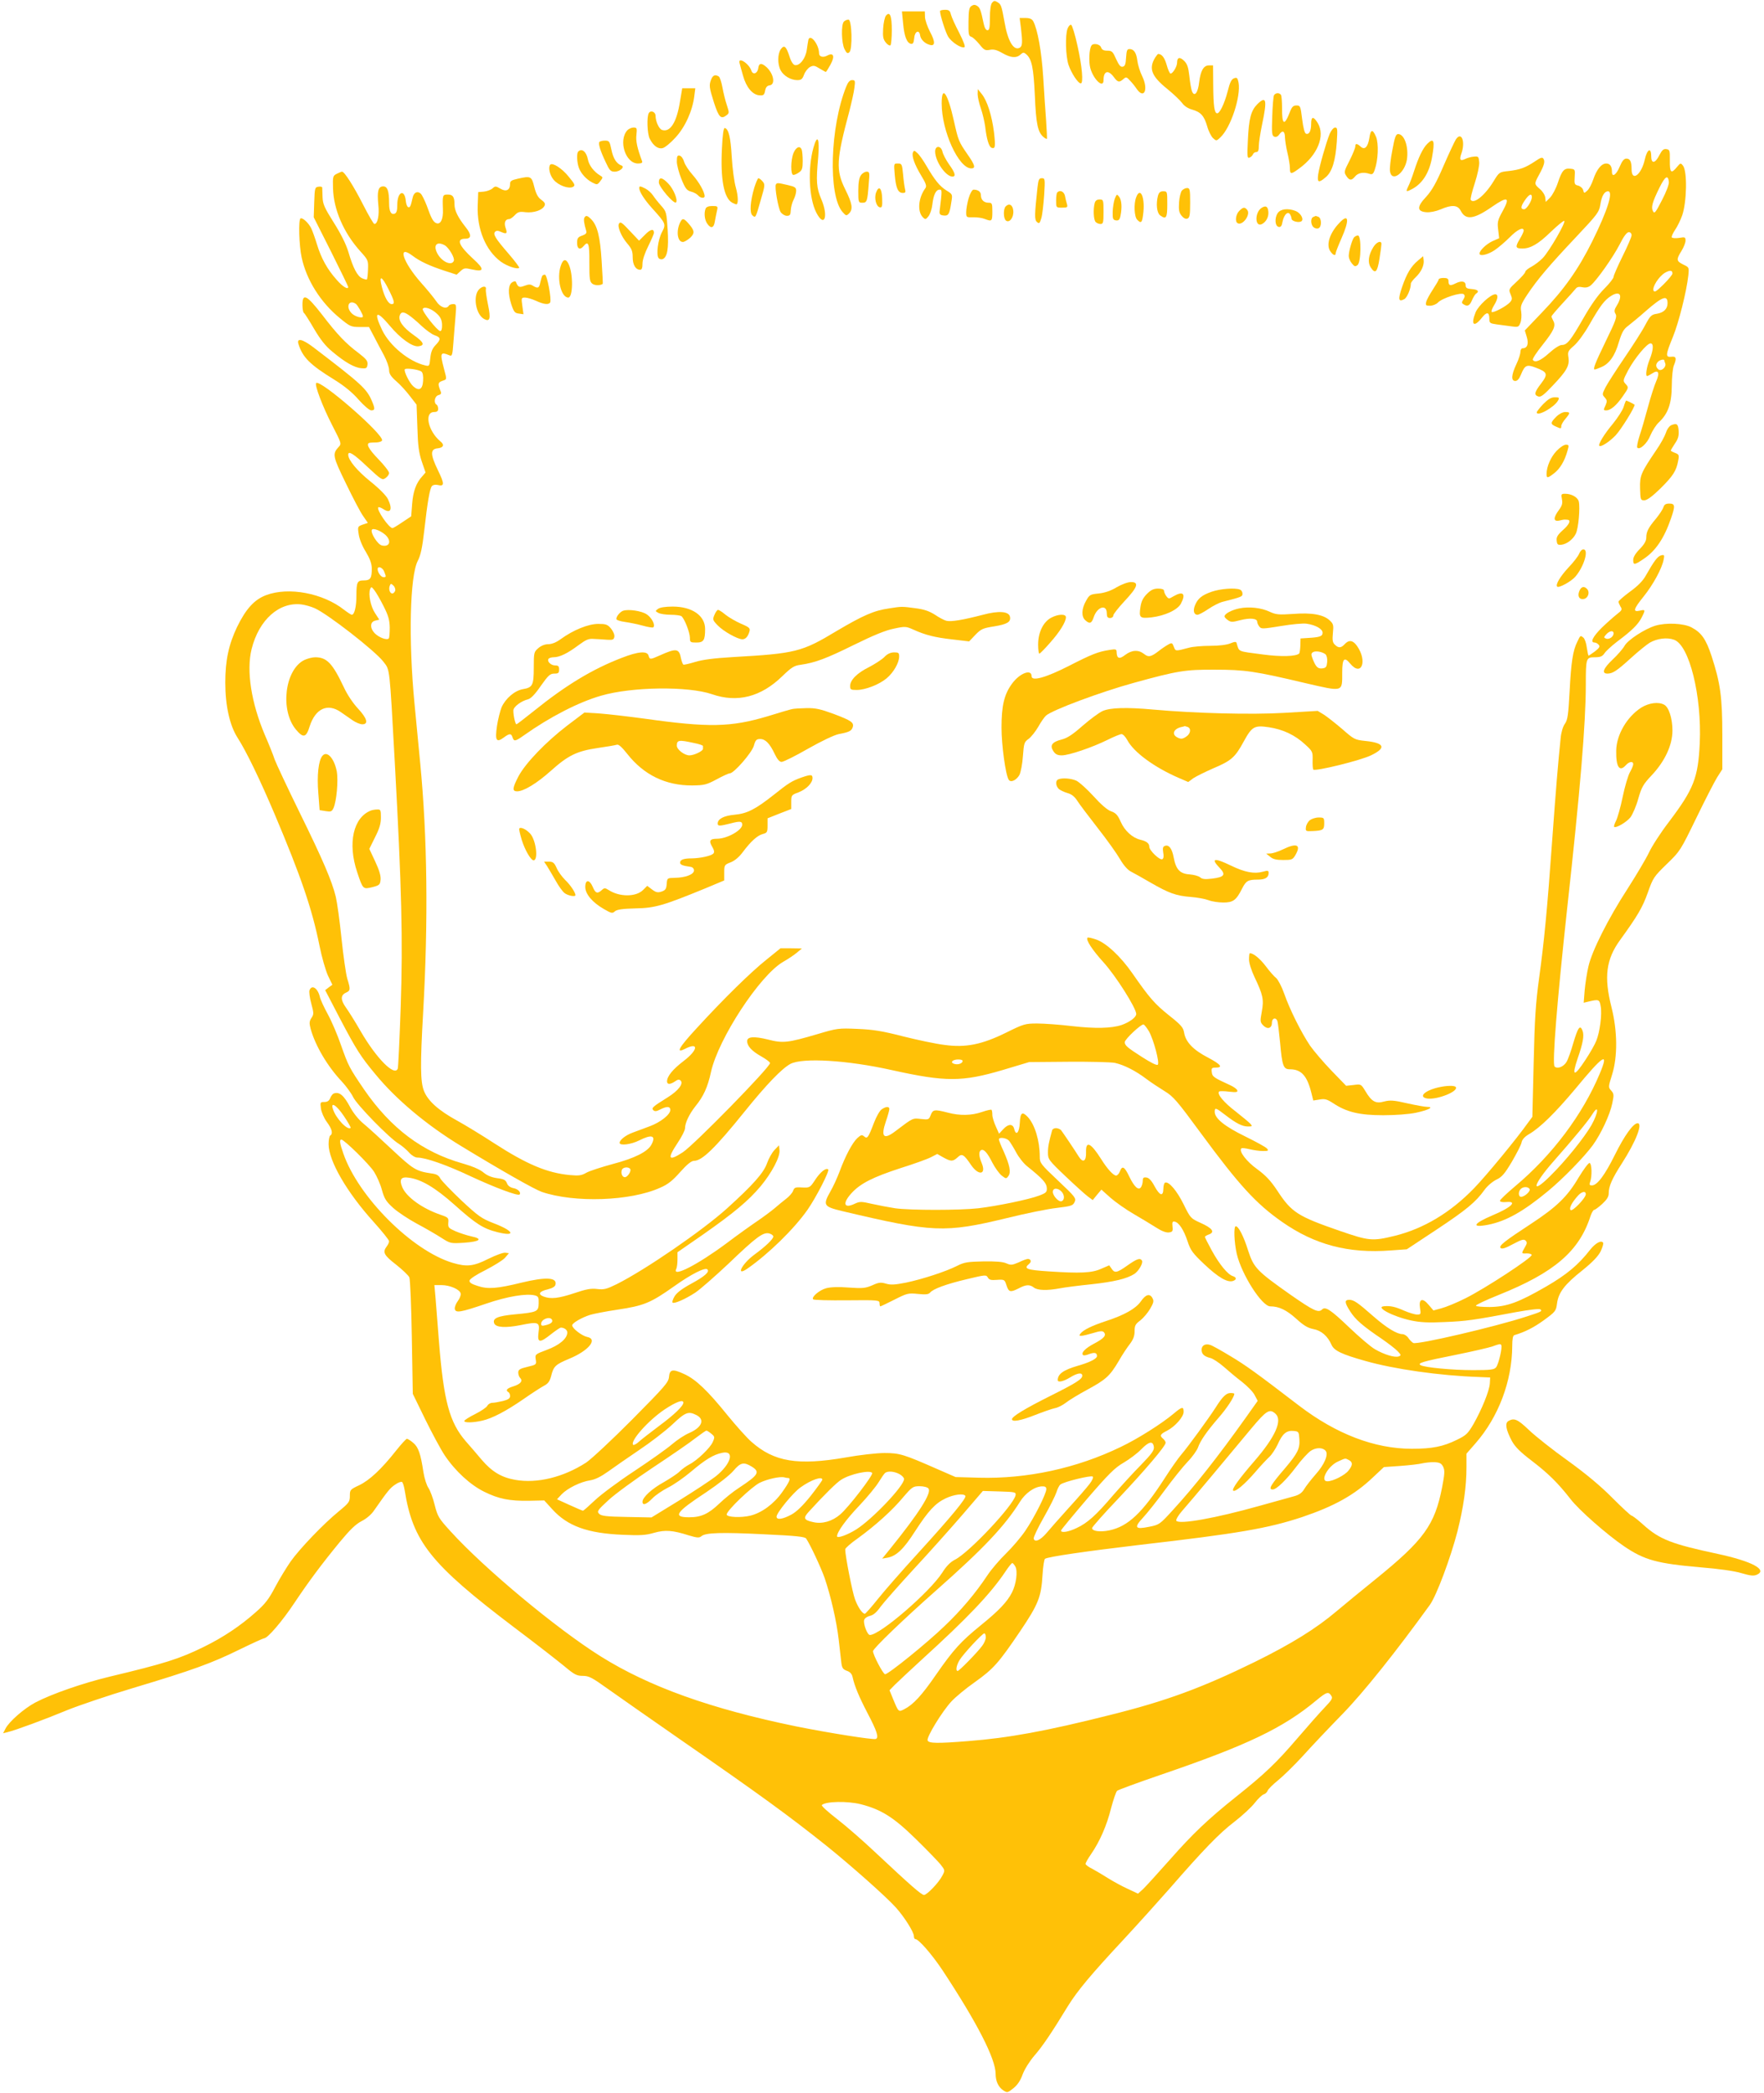 <?xml version="1.0" standalone="no"?>
<!DOCTYPE svg PUBLIC "-//W3C//DTD SVG 20010904//EN"
 "http://www.w3.org/TR/2001/REC-SVG-20010904/DTD/svg10.dtd">
<svg version="1.0" xmlns="http://www.w3.org/2000/svg"
 width="1079pt" height="1280pt" viewBox="0 0 1079 1280"
 preserveAspectRatio="xMidYMid meet">
<g transform="translate(0,1280) scale(0.1,-0.1)"
fill="#ffc107" stroke="none">
<path d="M6068 12783 c-8 -10 -13 -44 -13 -92 0 -61 -3 -76 -15 -76 -9 0 -18
15 -23 40 -18 86 -23 98 -40 109 -12 8 -22 8 -34 0 -15 -9 -18 -27 -19 -97 -1
-76 1 -87 17 -92 10 -3 32 -24 50 -46 28 -35 35 -39 63 -34 23 5 43 0 76 -19
52 -30 86 -33 112 -10 15 14 20 15 34 3 35 -29 46 -81 54 -254 7 -173 18 -225
54 -254 9 -8 18 -12 20 -10 1 2 -1 51 -5 109 -4 58 -13 179 -18 270 -10 155
-34 290 -61 340 -8 14 -21 20 -47 20 l-36 0 8 -62 c10 -86 9 -109 -6 -119 -37
-23 -74 37 -94 153 -19 104 -21 111 -44 125 -16 10 -22 9 -33 -4z"/>
<path d="M5750 12732 c0 -25 34 -131 50 -157 21 -33 78 -71 99 -64 7 3 -4 33
-32 89 -25 47 -47 97 -51 113 -5 22 -12 27 -36 27 -17 0 -30 -4 -30 -8z"/>
<path d="M5524 12658 c7 -80 23 -121 48 -126 13 -2 17 6 20 35 3 42 31 54 36
17 4 -25 27 -49 58 -58 35 -11 36 18 3 79 -16 31 -30 71 -31 90 l-1 35 -70 0
-70 0 7 -72z"/>
<path d="M5419 12704 c-7 -9 -15 -44 -17 -78 -3 -50 0 -66 16 -86 11 -14 24
-21 29 -17 4 5 8 46 8 92 0 89 -12 118 -36 89z"/>
<path d="M5162 12668 c-18 -18 -15 -133 4 -169 12 -24 18 -28 29 -19 21 17 16
200 -5 200 -9 0 -21 -5 -28 -12z"/>
<path d="M6530 12625 c-15 -40 -12 -168 6 -222 17 -50 58 -113 75 -113 17 0 8
104 -20 229 -15 69 -33 127 -39 129 -7 2 -16 -8 -22 -23z"/>
<path d="M4945 12558 c-2 -7 -6 -35 -10 -62 -7 -53 -43 -100 -73 -94 -10 2
-23 21 -32 50 -21 65 -33 76 -54 47 -20 -29 -21 -91 -1 -129 18 -34 62 -60
102 -60 24 0 31 6 41 33 7 19 23 39 36 47 21 11 29 10 59 -9 19 -11 36 -21 38
-21 3 0 15 20 29 45 28 51 19 76 -20 55 -26 -14 -50 -7 -50 14 0 53 -53 121
-65 84z"/>
<path d="M6676 12521 c-14 -21 -17 -99 -7 -137 19 -70 81 -128 81 -75 0 57 28
66 62 21 25 -34 34 -36 59 -14 17 15 20 14 41 -9 13 -13 31 -36 41 -51 45 -65
73 -4 34 77 -14 28 -27 71 -30 95 -6 49 -21 72 -48 72 -15 0 -18 -9 -21 -52
-2 -41 -7 -54 -21 -56 -13 -3 -23 10 -40 47 -20 45 -25 51 -54 51 -23 0 -33 6
-38 20 -7 21 -49 28 -59 11z"/>
<path d="M7066 12448 c-41 -67 -23 -114 74 -192 38 -31 78 -69 90 -85 13 -19
36 -34 61 -41 53 -15 74 -37 93 -102 8 -30 25 -63 36 -73 20 -18 21 -18 45 5
64 60 126 251 111 335 -6 29 -10 33 -28 26 -16 -6 -25 -25 -39 -81 -20 -76
-49 -136 -65 -133 -16 3 -22 45 -23 171 l-1 122 -25 0 c-33 0 -51 -32 -60
-102 -7 -66 -29 -94 -44 -56 -5 13 -12 55 -16 93 -6 53 -13 74 -31 92 -27 27
-44 23 -44 -10 0 -24 -26 -67 -40 -67 -5 0 -16 24 -24 54 -13 45 -30 66 -52
66 -2 0 -10 -10 -18 -22z"/>
<path d="M4524 12413 c2 -10 12 -44 21 -76 19 -70 58 -117 100 -120 25 -2 30
2 35 28 4 21 12 31 28 33 36 5 25 70 -19 111 -31 28 -47 26 -51 -6 -4 -33 -33
-43 -42 -15 -15 45 -85 88 -72 45z"/>
<path d="M4350 12314 c-14 -36 -12 -49 18 -144 29 -88 42 -101 76 -75 17 13
17 16 2 62 -9 26 -21 75 -27 108 -6 33 -16 63 -22 67 -22 14 -37 8 -47 -18z"/>
<path d="M5176 12270 c-99 -247 -111 -663 -23 -766 22 -25 24 -25 40 -10 26
26 21 60 -23 148 -58 118 -55 179 25 477 13 51 28 116 31 142 6 45 5 49 -14
49 -14 0 -25 -12 -36 -40z"/>
<path d="M4160 12183 c-20 -130 -60 -194 -110 -178 -19 6 -40 52 -40 87 0 23
-29 36 -41 17 -14 -22 -10 -127 5 -157 22 -44 52 -65 79 -58 14 3 49 32 79 65
59 64 104 163 115 254 l6 47 -40 0 -40 0 -13 -77z"/>
<path d="M5980 12224 c0 -17 9 -57 20 -88 11 -32 22 -81 26 -109 9 -79 23
-124 39 -131 23 -8 25 6 15 95 -13 103 -42 194 -75 234 l-24 30 -1 -31z"/>
<path d="M5760 12167 c0 -169 104 -397 181 -397 28 0 23 20 -21 83 -56 81 -58
86 -85 207 -38 171 -75 224 -75 107z"/>
<path d="M7793 12218 c-4 -7 -9 -66 -11 -130 -4 -103 -2 -119 13 -124 10 -4
22 1 31 15 20 28 34 18 34 -22 1 -18 7 -59 15 -92 8 -33 15 -75 15 -92 0 -40
6 -41 56 -4 113 81 162 201 114 279 -26 42 -40 41 -40 -5 0 -44 -12 -67 -31
-61 -9 3 -17 34 -24 89 -10 80 -11 84 -35 84 -19 0 -28 -8 -40 -40 -34 -88
-49 -80 -48 26 0 37 -3 72 -6 78 -10 15 -33 14 -43 -1z"/>
<path d="M7690 12162 c-38 -39 -51 -87 -57 -220 -5 -99 -4 -112 10 -106 8 3
18 12 21 20 3 8 12 14 21 14 11 0 15 11 15 38 0 20 9 79 20 131 32 152 26 178
-30 123z"/>
<path d="M3837 12003 c-56 -63 -11 -203 65 -203 20 0 29 4 26 13 -30 80 -40
125 -35 163 4 40 3 44 -18 44 -12 0 -29 -8 -38 -17z"/>
<path d="M4416 11893 c-10 -189 12 -305 63 -333 11 -5 22 -10 24 -10 14 0 13
49 -2 103 -10 34 -21 118 -25 187 -7 121 -19 170 -42 177 -8 3 -14 -37 -18
-124z"/>
<path d="M8134 11983 c-22 -54 -64 -201 -71 -250 -7 -50 3 -54 46 -17 39 32
60 101 68 217 5 76 4 87 -10 87 -10 0 -23 -16 -33 -37z"/>
<path d="M8376 11956 c-9 -56 -29 -76 -54 -52 -23 20 -32 20 -32 0 0 -9 -16
-48 -35 -86 -34 -66 -35 -71 -20 -94 19 -29 32 -30 54 -3 18 22 51 28 87 16
18 -6 24 -2 33 25 21 59 25 159 8 201 -21 49 -33 47 -41 -7z"/>
<path d="M8517 11883 c-11 -54 -17 -111 -15 -128 8 -73 90 -17 104 70 11 78
-16 155 -54 155 -14 0 -21 -20 -35 -97z"/>
<path d="M8905 11947 c-8 -13 -42 -85 -75 -161 -45 -105 -71 -150 -105 -188
-59 -62 -59 -91 -1 -96 23 -2 58 5 87 17 69 30 105 28 124 -8 30 -59 80 -53
191 24 97 67 113 60 65 -27 -30 -54 -33 -67 -27 -113 l6 -52 -41 -18 c-38 -18
-79 -57 -79 -76 0 -18 48 -8 91 20 24 16 66 52 94 80 46 47 85 66 85 40 0 -6
-11 -30 -25 -53 -28 -47 -25 -56 17 -56 50 0 98 28 173 101 41 39 78 70 83 68
13 -5 -91 -185 -131 -227 -18 -19 -49 -42 -69 -53 -21 -11 -38 -25 -38 -31 0
-7 -23 -33 -51 -59 -51 -47 -52 -49 -39 -79 11 -26 10 -33 -4 -49 -23 -25
-103 -67 -112 -59 -3 4 3 22 15 41 24 39 27 67 7 67 -28 0 -103 -69 -120 -110
-31 -77 -11 -95 37 -35 31 40 47 38 47 -5 0 -26 4 -28 45 -34 25 -3 65 -9 90
-12 42 -6 45 -4 55 22 6 15 8 45 5 67 -6 34 -2 46 39 108 61 91 131 174 298
351 130 138 139 150 147 197 8 53 25 81 47 81 34 0 -3 -117 -96 -305 -85 -171
-172 -295 -309 -437 l-104 -109 12 -40 c13 -43 3 -69 -25 -69 -8 0 -14 -10
-14 -22 0 -13 -11 -47 -25 -76 -31 -66 -33 -102 -6 -102 12 0 24 13 34 38 24
59 35 65 92 43 71 -27 75 -39 32 -96 -42 -54 -45 -71 -17 -80 15 -5 34 10 87
66 87 91 104 123 97 172 -6 35 -3 41 34 73 23 20 63 74 93 127 67 117 93 152
135 178 54 33 72 3 34 -59 -16 -26 -18 -36 -8 -52 10 -16 2 -40 -60 -167 -67
-138 -80 -173 -67 -173 3 0 20 6 38 14 50 20 85 69 109 153 19 61 29 80 58
101 19 15 67 54 105 88 103 90 135 102 135 50 0 -35 -23 -58 -65 -65 -34 -5
-41 -12 -72 -70 -18 -35 -76 -125 -127 -200 -51 -75 -103 -156 -115 -179 -21
-42 -22 -45 -5 -63 14 -16 15 -23 6 -45 -15 -32 -15 -34 3 -34 27 0 62 30 101
86 37 53 37 54 18 75 -18 20 -18 21 16 86 39 72 114 163 136 163 20 0 18 -40
-6 -100 -19 -48 -26 -100 -15 -100 3 0 17 7 31 16 38 25 48 6 25 -47 -11 -24
-34 -96 -51 -159 -17 -63 -40 -143 -52 -178 -11 -35 -17 -66 -13 -70 15 -16
61 26 80 75 12 28 35 65 53 81 55 52 77 113 78 222 0 52 6 108 12 123 19 46
15 59 -15 55 -37 -4 -35 12 10 122 35 85 84 280 94 375 5 50 5 50 -31 67 -42
21 -44 30 -11 83 14 22 25 51 25 63 0 22 -3 23 -39 17 -21 -3 -41 -2 -45 3 -3
5 6 25 20 46 14 20 34 61 44 90 28 83 31 267 5 302 -15 19 -16 18 -38 -8 -35
-43 -44 -35 -43 40 1 62 -1 67 -21 70 -17 3 -27 -6 -43 -37 -26 -52 -50 -54
-50 -6 0 56 -25 43 -39 -20 -21 -95 -81 -139 -81 -60 0 47 -9 65 -32 65 -14 0
-26 -14 -41 -50 -21 -50 -47 -67 -47 -31 0 34 -12 51 -35 51 -30 0 -59 -37
-80 -99 -9 -27 -25 -57 -36 -67 -19 -17 -20 -17 -25 3 -3 12 -17 24 -31 28
-22 5 -24 10 -21 53 3 45 2 47 -25 50 -39 5 -53 -10 -78 -86 -12 -36 -34 -77
-48 -91 l-26 -26 -3 27 c-2 15 -16 38 -33 52 -35 30 -35 32 -5 87 31 57 38 81
27 98 -7 11 -17 8 -52 -16 -57 -38 -91 -51 -161 -59 -58 -6 -58 -7 -93 -64
-52 -85 -121 -141 -139 -112 -3 5 8 50 25 102 17 53 29 109 27 129 -3 33 -5
36 -33 33 -16 -1 -40 -8 -52 -14 -31 -15 -38 -6 -24 33 26 74 0 138 -34 86z
m1303 -259 c2 -15 -15 -60 -42 -112 -39 -76 -46 -85 -55 -68 -13 24 -4 56 40
145 34 69 52 80 57 35z m-838 -94 c0 -23 -32 -74 -47 -74 -23 0 -22 17 3 53
26 39 44 47 44 21z m610 -233 c0 -10 -25 -68 -55 -128 -30 -61 -55 -118 -55
-126 0 -9 -26 -42 -58 -74 -38 -38 -81 -99 -126 -178 -79 -138 -100 -165 -133
-165 -13 0 -45 -20 -78 -50 -52 -47 -87 -61 -99 -41 -4 5 23 46 59 91 70 88
83 117 66 148 -6 12 -11 23 -11 27 0 3 30 39 68 80 37 40 73 80 80 89 8 11 21
14 42 9 22 -4 37 0 52 13 39 35 134 170 174 247 26 52 45 77 57 77 10 0 17 -8
17 -19z m250 -234 c0 -7 -25 -37 -55 -67 -44 -43 -55 -50 -61 -37 -8 22 32 85
69 108 31 18 47 17 47 -4z m-50 -531 c0 -2 3 -11 6 -19 8 -22 -25 -51 -42 -36
-17 14 -18 31 -2 47 11 11 38 17 38 8z"/>
<path d="M4976 11898 c-36 -127 -28 -310 17 -398 49 -96 76 -25 31 81 -30 70
-33 108 -19 260 9 114 -5 142 -29 57z"/>
<path d="M3666 11931 c-7 -11 6 -54 39 -123 23 -50 30 -58 55 -58 32 0 65 30
41 38 -29 10 -50 42 -61 96 -11 52 -13 56 -40 56 -16 0 -31 -4 -34 -9z"/>
<path d="M8730 11920 c-26 -26 -53 -81 -80 -165 -12 -38 -29 -82 -37 -97 -15
-32 -13 -34 25 -14 62 33 104 98 121 191 19 105 12 126 -29 85z"/>
<path d="M4854 11865 c-18 -44 -19 -135 -1 -135 7 0 23 7 35 16 18 12 22 25
22 69 0 29 -3 60 -6 69 -10 27 -34 18 -50 -19z"/>
<path d="M5720 11873 c1 -61 65 -153 106 -153 23 0 16 24 -21 75 -19 27 -37
62 -40 77 -9 39 -45 39 -45 1z"/>
<path d="M3537 11873 c-11 -10 -8 -68 4 -100 13 -35 46 -71 83 -90 28 -14 30
-14 47 8 17 22 18 25 2 34 -40 24 -70 63 -77 100 -9 47 -37 70 -59 48z"/>
<path d="M5584 11867 c-8 -22 10 -74 52 -143 28 -46 33 -62 25 -74 -44 -59
-51 -144 -16 -179 15 -15 18 -14 34 6 10 12 21 44 24 72 7 60 22 91 44 91 16
0 16 -2 0 -135 -1 -15 5 -21 24 -23 30 -4 37 7 48 81 8 48 8 49 -30 72 -42 27
-71 63 -122 150 -19 33 -44 69 -56 79 -18 17 -21 17 -27 3z"/>
<path d="M4140 11812 c0 -21 13 -70 28 -107 24 -59 33 -70 59 -77 17 -4 36
-15 43 -23 14 -17 40 -20 40 -5 0 26 -34 86 -73 130 -24 27 -48 63 -53 82 -5
18 -17 34 -27 36 -14 3 -17 -4 -17 -36z"/>
<path d="M3366 11793 c-14 -15 -4 -64 20 -92 29 -35 92 -58 119 -44 15 9 12
16 -27 63 -40 50 -98 87 -112 73z"/>
<path d="M5473 11731 c7 -82 20 -111 49 -111 16 0 19 4 14 23 -3 12 -9 52 -12
90 -6 63 -8 67 -32 67 -25 0 -25 0 -19 -69z"/>
<path d="M2060 11737 c-24 -12 -25 -17 -23 -88 3 -130 65 -273 167 -386 48
-53 49 -56 47 -111 -1 -31 -4 -59 -7 -61 -2 -2 -15 1 -29 7 -29 13 -55 62 -84
161 -14 47 -46 111 -89 179 -58 92 -67 113 -69 156 -1 28 -2 55 -2 59 -1 5
-11 7 -23 5 -22 -3 -23 -8 -26 -95 l-3 -92 106 -210 c58 -116 105 -213 105
-216 0 -19 -35 2 -70 43 -58 64 -96 134 -121 217 -12 39 -28 84 -36 100 -17
33 -53 66 -65 59 -13 -8 -9 -165 7 -238 29 -137 115 -275 234 -372 62 -51 68
-54 122 -54 l56 0 30 -57 c17 -32 44 -85 62 -117 17 -32 31 -72 31 -89 0 -22
10 -39 43 -68 24 -20 62 -62 84 -91 l41 -53 5 -140 c3 -110 9 -154 27 -208
l23 -67 -20 -23 c-37 -40 -56 -91 -62 -169 l-6 -76 -54 -36 c-29 -20 -56 -36
-60 -36 -22 0 -100 114 -87 127 3 3 17 -2 31 -11 45 -30 58 -1 28 61 -10 21
-52 64 -107 108 -82 66 -136 131 -136 164 0 26 33 6 117 -74 86 -80 91 -83
111 -69 12 8 22 22 22 31 0 9 -29 47 -65 84 -62 64 -79 97 -52 101 6 1 25 2
41 2 16 1 31 6 33 12 12 36 -379 376 -403 351 -11 -11 39 -143 97 -256 58
-113 59 -115 40 -135 -39 -43 -36 -57 45 -223 42 -87 89 -177 105 -199 l29
-42 -32 -11 c-30 -11 -31 -12 -24 -58 4 -29 21 -72 43 -107 25 -42 36 -71 37
-100 1 -62 -8 -76 -48 -76 -41 0 -46 -10 -46 -95 0 -65 -12 -115 -28 -115 -5
0 -26 14 -47 30 -129 102 -339 142 -477 90 -72 -27 -124 -84 -178 -195 -51
-107 -72 -204 -72 -340 0 -141 27 -262 75 -337 54 -84 138 -258 227 -468 160
-378 229 -579 274 -803 14 -71 38 -153 52 -184 l27 -56 -22 -16 -22 -17 90
-173 c101 -192 127 -233 217 -341 127 -155 315 -312 522 -438 258 -157 449
-265 496 -282 200 -68 543 -57 725 26 47 20 76 44 122 96 41 46 68 68 84 68
49 0 128 76 311 303 133 165 227 262 279 290 75 39 347 23 620 -38 330 -73
430 -73 680 1 l160 48 240 2 c132 1 260 -2 285 -7 57 -13 126 -48 192 -98 29
-22 80 -55 112 -75 53 -32 76 -59 220 -255 236 -321 340 -434 499 -545 199
-139 405 -194 664 -174 l98 7 180 119 c184 122 241 169 295 244 17 24 50 52
73 63 34 16 51 36 95 110 29 50 56 102 59 117 3 18 19 36 47 52 68 40 159 130
280 274 176 213 209 233 152 97 -105 -252 -292 -501 -519 -691 -51 -43 -92
-82 -92 -88 0 -7 16 -10 38 -8 72 7 32 -33 -83 -81 -120 -51 -133 -78 -28 -58
111 22 216 81 368 207 91 75 223 211 273 280 50 69 105 187 119 256 11 52 10
59 -7 78 -18 20 -18 22 6 98 34 110 33 265 -4 412 -47 185 -33 293 53 411 107
148 137 199 169 289 32 91 37 98 116 175 82 79 84 83 180 280 53 110 111 222
128 250 l32 50 0 210 c0 233 -12 317 -66 483 -34 103 -62 143 -123 175 -48 25
-155 30 -221 10 -65 -20 -168 -87 -188 -123 -10 -18 -43 -56 -73 -84 -58 -55
-69 -86 -31 -86 33 1 57 17 145 97 44 40 95 81 113 92 45 26 106 34 149 18 93
-33 170 -343 157 -632 -10 -213 -37 -281 -188 -481 -50 -65 -105 -150 -123
-189 -18 -38 -77 -137 -130 -220 -119 -183 -219 -382 -240 -476 -9 -38 -19
-103 -23 -146 l-6 -76 29 7 c63 15 68 14 75 -29 9 -49 -5 -157 -27 -211 -8
-21 -38 -74 -66 -116 -70 -107 -86 -104 -48 8 33 95 41 140 30 170 -15 39 -28
21 -57 -77 -13 -46 -31 -97 -41 -114 -18 -30 -56 -45 -73 -28 -16 16 16 405
76 958 81 734 115 1142 115 1379 0 162 2 166 55 166 34 0 46 5 59 24 8 13 44
46 78 72 91 68 127 104 149 146 25 49 24 51 -11 43 -44 -10 -39 9 24 87 57 71
112 171 122 225 6 29 4 31 -16 26 -21 -6 -42 -33 -94 -125 -17 -31 -50 -64
-96 -97 -38 -28 -70 -56 -70 -61 0 -6 6 -19 12 -30 12 -18 9 -23 -22 -47 -19
-15 -61 -52 -93 -83 -55 -55 -72 -90 -43 -90 7 0 19 -6 25 -14 9 -10 4 -19
-23 -40 -19 -14 -37 -26 -39 -26 -2 0 -7 22 -11 49 -3 27 -13 55 -21 61 -18
15 -18 15 -37 -25 -27 -53 -38 -126 -47 -302 -8 -146 -12 -176 -29 -200 -12
-16 -23 -53 -26 -88 -17 -167 -28 -300 -51 -615 -31 -436 -50 -629 -81 -855
-20 -145 -27 -245 -33 -513 l-8 -333 -26 -35 c-71 -100 -252 -320 -330 -401
-145 -150 -309 -248 -487 -292 -136 -33 -156 -31 -336 31 -257 89 -294 113
-380 244 -41 62 -71 94 -124 133 -66 47 -114 111 -97 127 3 4 26 1 51 -5 25
-6 61 -11 82 -11 31 0 35 2 24 15 -7 9 -68 42 -135 75 -125 61 -185 110 -185
150 0 27 6 26 64 -19 67 -52 105 -71 140 -71 25 0 27 2 15 16 -8 9 -49 43 -91
76 -72 55 -116 107 -101 122 3 3 31 3 61 -1 44 -5 54 -3 50 8 -2 8 -22 22 -44
32 -101 46 -109 52 -112 80 -3 23 0 27 22 27 49 0 35 19 -44 61 -91 47 -137
95 -147 152 -5 32 -17 47 -93 107 -87 70 -118 105 -223 256 -72 104 -161 187
-223 208 -26 9 -49 14 -52 11 -12 -12 28 -74 97 -150 75 -82 201 -281 201
-317 0 -20 -41 -50 -89 -67 -63 -21 -163 -23 -303 -7 -75 9 -172 16 -214 16
-73 0 -83 -3 -188 -55 -150 -74 -249 -94 -379 -76 -51 6 -164 30 -252 52 -128
33 -184 42 -280 46 -116 5 -124 4 -245 -32 -181 -53 -210 -57 -303 -33 -85 21
-127 18 -127 -10 0 -30 29 -61 86 -93 30 -17 54 -35 54 -41 0 -26 -464 -500
-534 -546 -88 -57 -97 -41 -31 58 25 37 45 77 45 89 0 33 26 87 63 134 50 61
76 118 96 211 45 203 298 590 441 673 30 17 69 43 85 57 l30 25 -65 1 -66 0
-84 -68 c-96 -76 -264 -241 -428 -420 -110 -119 -132 -158 -72 -127 86 44 80
-7 -8 -74 -67 -51 -102 -94 -102 -125 0 -20 19 -20 49 0 16 12 26 13 34 5 19
-19 -14 -62 -78 -102 -93 -58 -102 -66 -89 -79 9 -9 19 -8 42 4 41 21 62 20
62 -3 0 -28 -61 -76 -127 -100 -32 -12 -78 -29 -102 -38 -44 -16 -81 -45 -81
-63 0 -19 71 -10 120 15 77 39 104 30 75 -25 -23 -44 -102 -84 -239 -120 -66
-18 -138 -41 -158 -52 -31 -18 -47 -20 -102 -15 -139 13 -263 65 -464 195 -75
49 -177 111 -226 138 -115 63 -179 121 -203 182 -22 56 -23 161 -5 477 32 560
26 1076 -18 1530 -11 116 -27 280 -35 365 -37 386 -28 775 20 869 18 34 28 81
40 186 20 178 34 257 47 272 6 7 20 10 34 7 43 -11 44 5 3 89 -48 99 -48 131
-1 135 35 4 42 22 15 43 -75 63 -100 179 -37 179 17 0 24 6 24 19 0 11 -4 23
-10 26 -19 12 -11 52 11 58 16 4 20 10 14 24 -18 45 -17 53 9 63 31 11 30 5
11 77 -25 96 -22 103 36 79 14 -6 17 5 22 76 4 46 9 118 13 161 6 73 6 77 -14
77 -11 0 -24 -4 -27 -10 -14 -23 -53 -10 -77 28 -14 20 -55 71 -92 112 -113
128 -148 238 -53 166 46 -35 105 -62 193 -91 l77 -25 24 22 c21 19 27 20 70
10 76 -17 78 1 6 66 -88 81 -104 122 -47 122 39 0 39 25 1 72 -45 57 -67 100
-67 137 0 47 -10 61 -41 61 -32 0 -33 -3 -30 -90 3 -60 -14 -95 -40 -85 -19 7
-31 29 -59 108 -12 31 -28 64 -36 72 -20 19 -43 9 -50 -24 -12 -53 -16 -62
-27 -58 -7 2 -13 19 -15 38 -7 76 -52 57 -52 -23 0 -35 -4 -50 -16 -55 -22 -8
-34 14 -34 63 0 76 -10 104 -36 104 -31 0 -38 -30 -30 -113 7 -63 -4 -117 -24
-117 -5 0 -36 53 -69 118 -58 114 -114 202 -129 202 -4 0 -18 -6 -32 -13z
m660 -437 c25 -14 63 -77 56 -95 -13 -34 -75 -6 -102 47 -25 49 -2 74 46 48z
m-343 -270 c36 -72 40 -90 19 -90 -20 0 -43 39 -60 104 -20 77 -1 70 41 -14z
m-201 -88 c11 -7 44 -65 44 -77 0 -14 -46 -3 -67 17 -40 38 -21 89 23 60z
m498 -62 c21 -20 29 -38 30 -66 1 -25 -4 -39 -11 -39 -17 0 -115 124 -107 136
10 17 56 0 88 -31z m-174 -7 c14 -9 49 -38 77 -65 29 -27 66 -54 83 -59 37
-13 38 -25 4 -60 -20 -21 -28 -42 -32 -79 -5 -50 -6 -51 -31 -45 -99 23 -216
119 -263 215 -55 115 -36 126 46 28 65 -78 138 -130 175 -126 42 5 34 25 -29
69 -65 46 -95 88 -85 119 8 24 23 25 55 3z m78 -346 c8 -6 12 -27 10 -56 -3
-53 -25 -65 -60 -34 -23 20 -59 93 -52 104 6 10 86 -1 102 -14z m-220 -999
c39 -37 25 -76 -23 -64 -26 7 -71 79 -60 96 8 12 54 -6 83 -32z m-8 -224 c13
-33 13 -34 -5 -34 -14 0 -35 29 -35 49 0 22 31 10 40 -15z m67 -118 c-4 -9
-11 -16 -17 -16 -15 0 -24 26 -16 47 6 15 8 15 23 1 9 -9 13 -24 10 -32z m-71
-93 c29 -57 37 -84 38 -131 0 -33 -2 -63 -6 -67 -12 -12 -58 5 -84 30 -32 32
-32 71 1 79 l25 6 -26 40 c-27 41 -42 115 -30 147 7 16 9 15 26 -7 11 -14 36
-57 56 -97z m-421 -13 c78 -34 370 -261 420 -327 41 -53 37 -24 70 -618 42
-769 50 -1082 36 -1494 -7 -200 -15 -370 -18 -377 -19 -50 -130 62 -226 227
-36 63 -78 129 -92 148 -32 45 -32 74 0 89 29 13 30 20 9 87 -8 28 -24 138
-35 245 -11 107 -27 222 -35 255 -24 98 -79 226 -221 515 -74 151 -143 298
-153 325 -9 28 -36 95 -60 150 -83 196 -114 392 -81 525 45 180 169 290 306
273 22 -3 58 -13 80 -23z m7945 -154 c0 -20 -27 -39 -46 -32 -15 6 -15 8 1 26
21 23 45 26 45 6z m-2842 -2434 c29 -52 66 -192 54 -204 -6 -6 -42 12 -98 48
-89 57 -104 70 -104 90 0 18 102 113 115 108 7 -3 21 -22 33 -42z m-1140 -184
c-5 -15 -33 -22 -54 -14 -24 9 -6 26 27 26 20 0 29 -4 27 -12z m3847 -389
c-45 -78 -159 -220 -254 -313 -120 -119 -105 -53 20 89 125 142 214 249 239
290 42 67 37 9 -5 -66z m-5880 -269 c8 -12 -16 -50 -33 -50 -16 0 -26 25 -18
45 6 17 41 20 51 5z m5501 -122 c8 -13 -30 -48 -52 -48 -17 0 -18 32 -2 48 15
15 45 15 54 0z"/>
<path d="M1861 8763 c-119 -59 -149 -307 -51 -425 45 -54 63 -50 84 19 35 109
109 144 190 88 20 -14 52 -36 72 -50 20 -14 47 -25 60 -25 40 0 29 37 -26 96
-30 32 -66 85 -87 131 -69 146 -104 183 -175 183 -18 0 -48 -8 -67 -17z"/>
<path d="M1972 8177 c-24 -28 -34 -120 -25 -227 l8 -105 37 -6 c32 -5 38 -3
48 19 19 43 30 168 20 224 -16 81 -60 129 -88 95z"/>
<path d="M2270 7843 c-109 -41 -145 -200 -85 -378 35 -105 35 -105 93 -91 43
11 47 15 50 46 2 23 -8 58 -33 111 l-36 77 35 71 c27 53 36 83 36 121 0 45 -2
50 -22 49 -13 0 -30 -3 -38 -6z"/>
<path d="M5266 11728 c-11 -15 -16 -46 -16 -95 0 -71 1 -73 25 -73 28 0 31 8
39 118 6 67 5 72 -13 72 -11 0 -27 -10 -35 -22z"/>
<path d="M3168 11707 c-40 -9 -48 -14 -48 -32 0 -38 -24 -50 -59 -29 -28 16
-32 17 -48 2 -10 -9 -34 -18 -53 -20 l-35 -3 -3 -84 c-5 -143 49 -273 141
-341 38 -28 101 -49 113 -38 2 3 -27 42 -65 86 -83 96 -97 120 -82 135 7 7 18
7 37 -2 34 -15 39 -9 26 27 -10 31 -1 52 23 52 6 0 22 11 34 24 19 20 29 23
66 18 50 -5 101 12 115 38 7 13 3 22 -19 38 -21 15 -32 36 -43 79 -16 65 -21
68 -100 50z"/>
<path d="M4030 11684 c0 -27 93 -135 105 -122 13 13 -15 82 -47 115 -38 40
-58 42 -58 7z"/>
<path d="M4614 11653 c-25 -85 -30 -156 -11 -171 19 -16 19 -16 51 97 26 88
26 94 10 112 -9 11 -21 19 -25 19 -4 0 -15 -26 -25 -57z"/>
<path d="M6346 11653 c-18 -167 -19 -198 -3 -211 14 -12 17 -8 27 25 6 21 13
84 17 141 6 98 5 102 -14 102 -18 0 -21 -8 -27 -57z"/>
<path d="M4746 11672 c-9 -15 14 -145 29 -169 9 -13 26 -23 38 -23 19 0 23 6
24 34 1 18 8 47 17 64 9 17 16 42 16 55 0 20 -7 25 -51 35 -60 14 -66 15 -73
4z"/>
<path d="M3910 11650 c0 -22 32 -72 80 -125 83 -92 85 -96 59 -145 -24 -45
-36 -136 -21 -158 5 -7 16 -10 25 -7 29 12 38 64 31 180 -7 106 -8 111 -40
147 -18 20 -40 48 -50 63 -9 14 -30 33 -45 41 -33 17 -39 17 -39 4z"/>
<path d="M5359 11623 c-13 -34 0 -87 23 -91 13 -3 16 6 14 54 -2 64 -20 82
-37 37z"/>
<path d="M7229 11634 c-7 -9 -15 -41 -17 -72 -3 -46 0 -62 15 -81 13 -16 26
-22 36 -18 14 5 17 22 17 97 0 81 -2 90 -19 90 -10 0 -24 -7 -32 -16z"/>
<path d="M5925 11588 c-8 -28 -15 -67 -15 -85 0 -33 1 -33 43 -32 23 1 55 -4
70 -10 44 -17 47 -15 47 44 0 51 -2 55 -23 55 -29 0 -47 18 -47 46 0 21 -17
34 -45 34 -8 0 -21 -22 -30 -52z"/>
<path d="M6467 11623 c-4 -3 -7 -26 -7 -50 0 -43 0 -43 36 -43 33 0 36 2 30
23 -4 12 -9 34 -12 50 -6 26 -31 37 -47 20z"/>
<path d="M7083 11603 c-13 -50 -7 -105 13 -120 37 -27 44 -17 44 67 0 79 0 80
-25 80 -18 0 -26 -7 -32 -27z"/>
<path d="M6950 11594 c-16 -40 -12 -120 6 -138 25 -26 31 -19 38 48 9 93 -20
154 -44 90z"/>
<path d="M6819 11585 c-6 -16 -12 -52 -13 -80 -1 -44 2 -50 20 -53 17 -2 23 4
28 29 10 51 7 94 -8 115 -14 18 -15 18 -27 -11z"/>
<path d="M6696 11558 c-10 -38 -7 -103 6 -116 7 -7 20 -12 30 -12 16 0 18 9
18 75 0 72 -1 75 -24 75 -16 0 -26 -7 -30 -22z"/>
<path d="M6152 11538 c-16 -16 -15 -73 1 -87 22 -17 49 20 45 60 -3 36 -25 48
-46 27z"/>
<path d="M4316 11524 c-11 -28 -6 -69 10 -92 23 -33 41 -27 47 16 4 20 9 49
13 65 6 25 4 27 -29 27 -23 0 -37 -6 -41 -16z"/>
<path d="M7719 11530 c-46 -27 -44 -124 1 -100 26 14 42 46 38 77 -3 30 -15
37 -39 23z"/>
<path d="M7580 11510 c-21 -21 -27 -65 -10 -75 30 -18 82 53 59 81 -15 19 -25
18 -49 -6z"/>
<path d="M7815 11496 c-20 -31 -16 -80 7 -84 12 -2 19 6 23 32 9 43 32 67 46
45 5 -8 9 -20 9 -26 0 -17 49 -28 62 -15 14 14 -8 51 -38 62 -47 18 -92 12
-109 -14z"/>
<path d="M3575 11469 c-6 -9 -3 -35 11 -82 4 -13 -3 -20 -25 -28 -26 -9 -31
-16 -31 -45 0 -37 18 -45 40 -19 29 35 36 16 35 -101 0 -103 2 -117 19 -130
16 -11 49 -11 63 0 1 1 -2 65 -7 141 -9 147 -26 214 -62 252 -24 25 -34 28
-43 12z"/>
<path d="M8033 11473 c-18 -7 -16 -48 2 -63 8 -7 22 -10 30 -6 20 7 20 62 -1
70 -9 3 -16 6 -17 5 -1 0 -8 -3 -14 -6z"/>
<path d="M8193 11437 c-59 -61 -82 -133 -57 -172 17 -26 34 -33 34 -14 0 6 16
47 35 90 51 115 45 157 -12 96z"/>
<path d="M4162 11443 c-28 -54 -19 -123 15 -123 9 0 29 12 45 26 30 29 27 45
-15 92 -25 27 -33 28 -45 5z"/>
<path d="M3786 11432 c-11 -18 15 -79 49 -119 29 -34 35 -49 35 -86 0 -47 18
-77 46 -77 10 0 14 12 14 38 0 22 14 64 35 106 19 39 35 75 35 82 0 27 -21 23
-55 -12 l-36 -36 -53 56 c-53 57 -61 62 -70 48z"/>
<path d="M8282 11348 c-12 -16 -32 -85 -32 -114 0 -12 8 -32 19 -45 16 -20 21
-21 35 -10 22 18 24 181 2 181 -7 0 -18 -6 -24 -12z"/>
<path d="M8400 11288 c-30 -49 -35 -93 -16 -123 28 -43 41 -31 54 53 7 42 12
83 12 90 0 24 -31 12 -50 -20z"/>
<path d="M8673 11206 c-43 -36 -69 -80 -98 -165 -24 -72 -21 -90 14 -71 18 9
41 64 41 96 0 5 13 23 29 38 35 33 54 75 49 107 l-3 22 -32 -27z"/>
<path d="M3430 11174 c-26 -77 2 -194 46 -194 29 0 31 142 3 203 -17 37 -35
34 -49 -9z"/>
<path d="M3317 11113 c-3 -5 -8 -23 -12 -40 -7 -36 -15 -39 -45 -21 -15 10
-26 10 -52 0 -32 -12 -39 -9 -52 23 -2 6 -10 6 -22 -1 -26 -15 -28 -67 -7
-134 16 -48 22 -55 47 -58 l28 -4 -7 51 c-7 49 -6 51 17 51 12 0 43 -9 67 -20
47 -22 77 -25 86 -10 10 16 -18 170 -32 170 -6 0 -14 -3 -16 -7z"/>
<path d="M8800 11091 c0 -5 -16 -32 -35 -61 -19 -29 -38 -63 -41 -76 -5 -21
-3 -24 23 -24 17 0 38 9 48 19 24 27 144 66 159 51 7 -7 7 -16 -3 -32 -11 -17
-11 -22 1 -29 24 -16 38 -9 52 25 8 18 19 37 25 40 21 14 11 25 -26 28 -30 2
-38 7 -38 23 0 26 -26 30 -63 11 -32 -16 -42 -13 -42 16 0 13 -8 18 -30 18
-16 0 -30 -4 -30 -9z"/>
<path d="M2931 11031 c-40 -40 -21 -154 30 -182 36 -19 42 1 24 88 -9 44 -15
85 -13 93 5 22 -20 22 -41 1z"/>
<path d="M1850 10936 c0 -25 4 -47 9 -50 5 -3 33 -47 62 -97 39 -66 70 -106
112 -140 76 -64 135 -98 177 -101 31 -3 35 0 38 23 2 21 -7 33 -55 70 -78 58
-131 114 -225 237 -92 118 -118 131 -118 58z"/>
<path d="M1825 10698 c25 -83 71 -129 221 -221 61 -38 110 -78 148 -122 33
-37 66 -65 77 -65 23 0 24 10 4 57 -32 75 -61 102 -361 331 -64 48 -99 56 -89
20z"/>
<path d="M9440 10329 c-22 -23 -40 -46 -40 -51 0 -29 108 31 130 72 10 18 7
20 -20 20 -22 0 -40 -11 -70 -41z"/>
<path d="M9932 10313 c-6 -21 -36 -67 -65 -103 -55 -66 -93 -128 -84 -137 9
-9 62 25 99 64 33 34 124 181 116 188 -6 5 -47 25 -51 25 -2 0 -9 -17 -15 -37z"/>
<path d="M9519 10251 c-36 -36 -36 -45 -4 -59 33 -15 35 -15 35 2 0 8 11 28
25 44 31 37 31 42 -1 42 -15 0 -38 -12 -55 -29z"/>
<path d="M10224 10200 c-13 -5 -27 -25 -34 -47 -7 -21 -33 -69 -59 -106 -94
-139 -101 -155 -99 -234 2 -70 3 -73 26 -73 16 0 48 23 98 72 77 76 98 108
109 170 7 34 5 39 -19 48 -14 5 -26 12 -26 14 0 3 11 22 25 43 19 27 25 47 23
77 -3 43 -11 49 -44 36z"/>
<path d="M9521 10042 c-35 -37 -61 -96 -61 -141 0 -27 6 -27 47 5 35 27 64 75
81 137 10 34 9 37 -10 37 -12 0 -37 -17 -57 -38z"/>
<path d="M9554 9747 c5 -26 1 -40 -19 -67 -35 -47 -34 -72 3 -64 29 7 30 7 50
5 23 -2 12 -28 -29 -64 -32 -29 -40 -43 -37 -64 2 -23 7 -27 28 -25 34 4 72
33 89 68 16 32 27 159 18 197 -7 26 -44 47 -84 47 -23 0 -25 -3 -19 -33z"/>
<path d="M10175 9698 c-4 -13 -24 -43 -44 -68 -49 -58 -61 -82 -61 -118 0 -20
-12 -41 -40 -70 -26 -26 -40 -50 -40 -66 0 -33 7 -33 63 5 74 49 126 126 168
248 27 77 25 91 -10 91 -22 0 -31 -6 -36 -22z"/>
<path d="M9659 9413 c-6 -15 -35 -53 -65 -84 -50 -54 -81 -105 -69 -117 10
-10 87 32 112 62 53 63 83 166 48 166 -9 0 -20 -12 -26 -27z"/>
<path d="M6830 9208 c-36 -22 -73 -34 -110 -38 -51 -5 -56 -7 -77 -45 -28 -49
-29 -96 -5 -118 27 -25 39 -21 52 18 21 64 80 82 80 24 0 -22 5 -29 20 -29 11
0 20 7 20 16 0 8 32 48 70 89 79 84 89 115 38 115 -19 0 -57 -14 -88 -32z"/>
<path d="M9660 9184 c-13 -32 2 -54 30 -47 24 6 35 39 20 58 -19 23 -39 18
-50 -11z"/>
<path d="M7016 9168 c-24 -24 -35 -46 -40 -80 -10 -66 -5 -72 68 -64 82 10
160 46 180 85 31 60 13 78 -46 44 -28 -17 -30 -17 -44 1 -8 11 -14 26 -14 33
0 8 -13 13 -36 13 -27 0 -44 -8 -68 -32z"/>
<path d="M7412 9181 c-60 -21 -85 -41 -102 -82 -14 -33 -8 -59 15 -59 8 0 38
16 66 35 28 19 67 39 87 44 118 30 122 32 122 50 0 11 -7 22 -16 25 -31 12
-120 5 -172 -13z"/>
<path d="M4025 9076 c-18 -13 -18 -14 3 -25 11 -6 45 -11 74 -11 29 0 58 -4
65 -8 18 -11 53 -100 53 -133 0 -27 3 -29 39 -29 45 0 54 14 54 83 0 82 -80
137 -198 137 -44 0 -78 -5 -90 -14z"/>
<path d="M5439 9079 c-93 -13 -160 -43 -321 -138 -214 -129 -251 -138 -638
-160 -116 -7 -184 -16 -229 -30 -36 -11 -68 -18 -71 -16 -4 3 -10 19 -14 36
-12 64 -28 66 -131 20 -58 -26 -61 -26 -68 -1 -8 30 -63 26 -165 -14 -179 -69
-341 -167 -537 -325 -55 -44 -103 -81 -106 -81 -7 0 -19 52 -19 84 0 23 47 58
90 69 17 4 44 32 78 82 46 65 57 75 83 75 24 0 29 4 29 25 0 20 -5 25 -24 25
-26 0 -51 24 -41 40 3 5 17 10 31 10 37 0 86 24 150 72 49 36 64 43 98 40 23
-1 59 -3 81 -5 34 -2 40 1 43 19 2 12 -8 34 -21 50 -21 25 -32 28 -78 28 -60
0 -152 -37 -229 -93 -27 -20 -55 -31 -76 -31 -20 0 -44 -9 -61 -24 -27 -23
-28 -28 -28 -119 0 -108 -7 -122 -66 -132 -51 -9 -106 -56 -131 -111 -9 -23
-22 -74 -28 -114 -13 -89 -4 -104 40 -72 36 27 47 28 55 2 9 -27 17 -25 72 14
155 110 333 202 470 241 189 55 532 59 678 9 155 -54 300 -17 431 111 56 54
72 64 112 69 89 13 156 38 326 122 120 59 193 89 244 99 69 15 74 14 119 -6
73 -33 131 -48 239 -60 l102 -12 38 40 c35 36 46 41 116 52 79 13 102 27 96
58 -6 34 -68 39 -165 13 -123 -32 -195 -44 -224 -37 -13 3 -45 20 -70 37 -35
22 -65 33 -120 40 -83 11 -83 11 -160 -1z"/>
<path d="M7581 9079 c-46 -9 -91 -33 -91 -49 0 -5 9 -15 21 -23 18 -13 27 -13
76 0 59 15 103 11 103 -10 0 -7 6 -21 13 -29 11 -16 21 -15 132 3 67 11 137
18 159 14 54 -8 96 -32 96 -55 0 -22 -18 -28 -90 -32 l-45 -3 -1 -43 c-1 -23
-4 -45 -7 -49 -19 -18 -110 -21 -222 -6 -159 21 -144 14 -161 70 -2 9 -12 9
-38 -2 -22 -9 -69 -15 -123 -15 -48 0 -106 -5 -128 -11 -87 -23 -84 -23 -95 5
-9 24 -12 26 -32 15 -13 -7 -39 -24 -58 -39 -49 -38 -65 -42 -93 -19 -34 26
-74 24 -115 -7 -36 -28 -51 -22 -52 19 0 16 -6 18 -42 12 -71 -11 -107 -25
-248 -97 -143 -73 -230 -97 -230 -64 0 47 -74 18 -120 -46 -48 -65 -64 -136
-64 -268 0 -107 25 -290 44 -319 12 -20 48 -3 66 30 8 17 18 68 21 115 6 79 8
86 35 105 16 12 42 45 59 74 16 29 37 59 47 68 37 34 338 146 539 201 265 73
313 81 493 80 185 0 246 -9 554 -82 234 -54 226 -57 226 64 0 86 12 100 49 55
69 -83 107 16 41 109 -25 35 -49 38 -75 10 -22 -24 -38 -25 -60 -3 -14 13 -16
28 -12 71 5 49 3 56 -19 77 -38 36 -110 49 -225 40 -88 -6 -104 -4 -142 13
-51 25 -127 33 -186 21z m527 -281 c7 -7 12 -26 10 -47 -3 -30 -7 -36 -29 -39
-28 -3 -39 7 -59 56 -11 29 -11 35 1 43 16 10 57 3 77 -13z"/>
<path d="M3810 9064 c-19 -8 -40 -34 -40 -50 0 -6 23 -14 53 -18 28 -4 78 -14
110 -23 32 -9 60 -13 63 -10 14 13 -8 57 -38 78 -31 23 -116 35 -148 23z"/>
<path d="M4370 9039 c-12 -28 -11 -32 21 -65 35 -36 121 -84 150 -84 19 0 34
16 43 47 6 20 1 26 -51 48 -32 14 -75 39 -95 55 -20 17 -41 30 -46 30 -5 0
-15 -14 -22 -31z"/>
<path d="M6430 9022 c-49 -26 -80 -90 -80 -165 0 -32 4 -57 8 -55 5 2 35 32
66 68 58 65 96 126 96 155 0 21 -47 20 -90 -3z"/>
<path d="M5409 8781 c-15 -15 -57 -42 -93 -61 -73 -36 -116 -79 -116 -116 0
-21 4 -24 40 -24 52 0 136 32 183 71 42 35 77 95 77 134 0 22 -4 25 -32 25
-23 -1 -41 -10 -59 -29z"/>
<path d="M10039 8472 c-87 -56 -151 -165 -153 -262 -2 -101 20 -134 59 -90 21
23 45 26 45 6 0 -8 -9 -30 -20 -49 -11 -19 -31 -86 -44 -149 -13 -64 -32 -130
-41 -148 -9 -17 -14 -34 -12 -37 11 -10 76 28 100 58 14 19 36 70 48 114 20
70 30 88 81 142 82 87 128 186 128 275 0 74 -22 143 -51 158 -35 19 -93 11
-140 -18z"/>
<path d="M4845 8463 c-11 -2 -79 -22 -150 -44 -225 -67 -359 -70 -756 -14 -96
13 -217 27 -269 31 l-95 6 -107 -81 c-130 -100 -252 -227 -296 -308 -38 -73
-40 -93 -9 -93 40 0 120 48 206 125 106 95 159 121 287 140 56 8 108 17 117
20 10 4 30 -13 63 -55 102 -130 236 -195 399 -194 72 1 86 4 148 37 38 21 74
37 81 37 25 0 134 125 147 168 10 36 16 42 39 42 32 0 59 -28 89 -92 16 -33
29 -48 42 -48 11 0 84 36 162 81 81 46 161 84 187 89 64 12 78 19 86 42 9 29
-9 41 -118 82 -79 29 -110 36 -165 35 -37 -1 -77 -3 -88 -6z m-602 -207 c32
-6 58 -15 57 -19 0 -4 0 -11 0 -17 0 -14 -55 -40 -83 -40 -31 0 -77 36 -77 59
0 35 12 37 103 17z"/>
<path d="M6744 8451 c-22 -10 -77 -51 -122 -90 -61 -54 -93 -75 -128 -84 -59
-15 -74 -36 -51 -71 13 -20 26 -26 52 -26 43 0 185 48 280 95 38 19 77 35 85
35 9 0 24 -16 35 -36 40 -75 164 -166 313 -231 l60 -26 31 23 c18 12 73 39
123 61 109 46 133 67 184 161 52 95 66 103 155 90 87 -13 161 -48 223 -106 45
-41 46 -45 45 -94 -1 -29 1 -55 4 -59 13 -12 291 56 355 88 93 45 81 75 -35
87 -67 7 -71 10 -143 73 -41 35 -92 75 -112 88 l-38 23 -204 -12 c-204 -12
-543 -3 -801 20 -164 15 -264 12 -311 -9z m520 -97 c24 -9 19 -42 -9 -60 -21
-14 -31 -15 -50 -6 -40 18 -29 53 20 65 11 2 21 5 22 6 1 0 8 -2 17 -5z"/>
<path d="M4901 8044 c-56 -20 -79 -34 -165 -103 -115 -91 -166 -117 -242 -124
-67 -6 -104 -26 -104 -54 0 -17 12 -16 80 1 57 15 70 13 70 -8 0 -34 -93 -86
-154 -86 -44 0 -52 -12 -29 -50 12 -21 14 -33 6 -41 -14 -14 -78 -28 -130 -29
-51 0 -73 -8 -73 -26 0 -13 15 -19 65 -26 12 -2 20 -11 20 -22 0 -24 -52 -44
-117 -45 -47 -1 -47 -1 -50 -38 -2 -30 -8 -38 -31 -46 -24 -8 -35 -5 -59 13
l-29 22 -25 -25 c-44 -44 -145 -44 -212 0 -21 13 -26 13 -41 -1 -26 -24 -39
-20 -55 19 -20 47 -46 47 -46 0 0 -43 44 -95 114 -135 45 -26 52 -28 67 -14
13 11 45 16 125 18 120 2 171 17 427 122 l117 49 0 48 c0 46 1 48 40 63 25 10
52 33 74 63 48 64 88 101 122 110 26 7 29 11 29 52 l0 44 73 29 72 28 0 43 c0
41 1 43 45 59 48 19 85 57 85 87 0 23 -11 23 -69 3z"/>
<path d="M6473 8033 c-18 -7 -16 -38 2 -57 9 -9 33 -20 53 -26 26 -7 44 -21
61 -47 13 -21 70 -96 126 -168 56 -71 117 -157 136 -190 22 -38 47 -66 67 -76
17 -9 72 -39 121 -68 111 -64 155 -80 245 -87 39 -3 88 -12 109 -20 20 -8 61
-14 90 -14 60 0 79 14 115 86 24 47 36 54 96 54 45 0 66 13 66 41 0 15 -5 16
-37 7 -51 -14 -109 -3 -192 37 -105 51 -128 46 -70 -14 39 -41 28 -56 -48 -65
-42 -5 -60 -3 -72 8 -9 8 -38 16 -65 18 -59 4 -83 30 -97 104 -10 55 -30 80
-54 70 -12 -4 -14 -14 -10 -40 4 -21 3 -36 -5 -41 -15 -9 -80 53 -80 76 0 21
-17 34 -55 43 -49 12 -96 55 -120 110 -18 41 -30 54 -59 64 -23 8 -62 42 -107
92 -40 44 -87 86 -105 95 -31 14 -86 19 -111 8z"/>
<path d="M8011 7783 c-11 -10 -22 -29 -23 -43 -3 -24 0 -25 41 -23 64 3 71 8
71 48 0 33 -2 35 -34 35 -19 0 -43 -8 -55 -17z"/>
<path d="M3176 7732 c-2 -4 5 -34 15 -68 20 -64 57 -128 74 -126 28 4 14 120
-20 161 -24 28 -61 46 -69 33z"/>
<path d="M7845 7604 c-27 -13 -61 -24 -75 -24 l-25 -1 24 -19 c17 -15 38 -20
80 -20 52 0 58 2 74 29 38 65 10 78 -78 35z"/>
<path d="M3346 7503 c10 -16 33 -55 52 -88 18 -33 43 -68 55 -77 20 -16 67
-25 67 -13 0 16 -32 64 -63 93 -19 19 -43 51 -52 73 -15 33 -23 39 -48 39
l-29 0 18 -27z"/>
<path d="M7640 6932 c0 -22 14 -67 34 -109 51 -107 58 -137 44 -211 -11 -59
-10 -64 9 -84 26 -26 53 -18 53 17 0 29 26 35 34 8 3 -10 10 -69 16 -130 13
-144 20 -163 60 -163 69 0 105 -39 131 -143 l12 -48 38 6 c33 6 46 2 86 -24
80 -53 160 -72 304 -72 74 0 155 6 199 15 76 16 115 36 70 36 -14 0 -69 10
-123 22 -82 19 -104 20 -140 11 -52 -15 -77 -1 -115 63 -27 44 -27 44 -72 38
l-46 -5 -90 93 c-49 51 -108 120 -131 153 -53 79 -124 220 -158 318 -15 43
-38 86 -49 95 -12 9 -41 42 -64 73 -35 46 -75 79 -97 79 -3 0 -5 -17 -5 -38z"/>
<path d="M1893 6743 c-3 -9 1 -45 11 -81 16 -59 16 -66 1 -88 -13 -20 -14 -32
-5 -66 28 -102 102 -229 191 -323 25 -27 57 -70 69 -95 24 -49 221 -251 281
-287 19 -12 47 -36 62 -53 15 -17 37 -30 50 -30 51 0 181 -46 327 -115 146
-68 287 -121 298 -111 11 12 -9 34 -37 39 -20 4 -35 15 -40 30 -8 20 -19 26
-60 31 -35 5 -61 16 -84 35 -21 18 -65 37 -127 55 -247 70 -439 215 -602 451
-92 135 -97 145 -143 275 -20 58 -55 141 -79 185 -24 44 -47 93 -50 110 -13
52 -49 75 -63 38z"/>
<path d="M8797 6149 c-85 -20 -123 -59 -66 -68 60 -8 190 43 174 70 -7 11 -56
10 -108 -2z"/>
<path d="M2042 6112 c-7 -2 -17 -15 -22 -28 -7 -17 -17 -24 -36 -24 -25 0 -26
-2 -21 -40 3 -22 19 -59 36 -82 32 -43 39 -72 21 -83 -5 -3 -10 -27 -10 -53 0
-102 112 -295 275 -475 52 -58 95 -111 95 -119 0 -7 -7 -22 -15 -32 -26 -35
-17 -53 58 -111 39 -31 76 -66 81 -78 5 -12 12 -177 15 -367 l6 -345 76 -156
c42 -85 95 -184 119 -220 66 -98 157 -181 242 -223 89 -44 155 -57 275 -55
l92 2 50 -55 c93 -102 215 -146 428 -155 108 -5 144 -3 194 12 68 19 113 16
213 -16 50 -15 63 -16 76 -5 25 22 122 25 383 12 196 -9 250 -15 258 -26 27
-41 89 -174 113 -241 38 -112 73 -264 86 -376 6 -54 13 -117 16 -140 4 -35 10
-43 34 -52 20 -7 31 -19 35 -38 12 -55 39 -120 90 -218 60 -114 72 -153 52
-161 -17 -6 -288 37 -487 77 -525 108 -900 243 -1197 429 -272 171 -711 537
-917 764 -72 79 -79 90 -97 161 -10 42 -28 89 -38 104 -11 15 -25 59 -31 97
-17 113 -31 153 -62 179 -16 14 -34 25 -39 25 -5 0 -35 -33 -66 -72 -90 -114
-163 -182 -226 -212 -55 -26 -57 -28 -57 -65 0 -36 -5 -43 -68 -95 -92 -75
-237 -226 -294 -306 -25 -36 -68 -106 -95 -157 -38 -73 -62 -104 -118 -153
-93 -83 -199 -154 -315 -211 -152 -75 -241 -103 -580 -184 -162 -39 -353 -105
-454 -158 -68 -36 -160 -116 -182 -159 l-15 -29 28 7 c47 11 231 79 363 134
69 28 251 90 405 136 367 110 481 152 650 235 78 38 146 69 151 69 21 0 111
105 184 215 87 130 163 233 278 373 63 76 97 109 133 128 30 15 61 41 78 67
81 116 97 136 127 156 18 13 37 20 43 17 5 -3 12 -25 16 -49 50 -317 159 -453
668 -839 132 -99 270 -207 309 -239 62 -52 76 -59 113 -59 37 0 56 -10 151
-78 60 -43 258 -181 439 -307 498 -345 668 -469 900 -654 148 -119 365 -311
425 -378 52 -58 110 -150 110 -175 0 -10 4 -18 9 -18 20 0 102 -94 167 -192
211 -320 324 -540 324 -633 0 -44 17 -81 48 -101 23 -15 26 -14 61 14 24 19
43 47 56 84 12 32 42 80 71 114 49 56 105 138 206 304 59 95 139 191 343 410
89 96 215 236 280 310 207 238 305 339 396 408 49 38 104 89 124 115 19 25 44
48 54 52 11 3 22 14 25 23 3 9 31 37 62 62 31 25 100 92 153 150 52 58 161
173 241 255 130 133 330 384 536 669 41 57 127 288 169 450 37 148 55 272 55
393 l0 82 55 63 c141 161 224 381 225 596 0 41 4 64 13 66 64 19 118 46 180
91 71 52 75 56 81 103 9 67 46 116 156 203 63 51 96 86 111 116 11 23 18 47
15 52 -11 18 -47 -2 -79 -42 -72 -93 -144 -153 -270 -226 -170 -98 -239 -123
-344 -125 -46 0 -84 3 -85 8 -2 5 60 34 137 65 342 137 495 268 564 484 7 20
17 37 22 37 5 0 27 16 49 36 28 26 40 44 40 64 0 45 20 90 81 185 86 134 129
245 96 245 -27 0 -81 -76 -139 -193 -61 -123 -108 -187 -140 -187 -16 0 -18 4
-11 23 12 34 10 110 -4 114 -6 2 -36 -38 -67 -89 -68 -116 -134 -180 -291
-283 -162 -106 -199 -135 -186 -148 8 -8 30 -1 76 24 51 27 66 32 77 21 10
-10 9 -18 -5 -41 -22 -38 -22 -39 11 -37 15 0 29 -3 31 -9 7 -15 -287 -207
-404 -265 -55 -28 -122 -55 -149 -62 l-48 -13 -29 34 c-38 46 -62 37 -53 -19
6 -38 5 -40 -18 -40 -14 0 -50 11 -80 24 -52 23 -81 30 -120 27 -61 -4 51 -63
162 -87 57 -12 106 -15 205 -10 130 5 180 12 439 61 84 15 143 22 149 16 11
-11 8 -13 -88 -44 -190 -62 -661 -172 -690 -161 -7 3 -21 17 -30 30 -8 13 -25
24 -36 24 -34 0 -97 38 -177 108 -98 86 -121 102 -149 102 -30 0 -29 -17 6
-71 31 -49 75 -88 192 -167 42 -29 86 -63 99 -77 21 -22 21 -25 6 -31 -23 -9
-90 11 -146 44 -25 14 -95 74 -157 133 -113 108 -146 130 -166 110 -22 -22
-51 -9 -193 90 -206 145 -225 165 -259 269 -27 87 -59 150 -76 150 -14 0 -10
-98 6 -169 30 -127 154 -321 205 -321 53 0 99 -22 158 -75 46 -42 71 -57 106
-64 48 -9 87 -42 111 -97 16 -35 61 -57 207 -98 176 -50 454 -90 693 -98 l70
-3 -2 -37 c-3 -45 -49 -158 -100 -248 -34 -58 -45 -69 -101 -96 -85 -42 -152
-55 -276 -55 -228 0 -462 90 -689 263 -266 204 -329 249 -423 305 -56 34 -110
64 -121 67 -30 10 -53 -3 -53 -29 0 -27 15 -41 54 -51 16 -4 52 -28 81 -53 28
-25 78 -67 111 -92 32 -25 68 -61 78 -81 l19 -36 -73 -103 c-168 -236 -312
-419 -445 -564 -80 -88 -84 -91 -145 -103 -87 -18 -96 -6 -38 56 25 27 85 102
133 168 48 65 111 144 140 174 29 30 57 70 63 87 14 41 55 100 127 183 49 56
95 126 95 145 0 3 -10 5 -23 5 -26 0 -49 -22 -90 -87 -42 -66 -172 -244 -210
-288 -19 -22 -65 -87 -102 -145 -137 -213 -225 -296 -339 -320 -57 -12 -106
-5 -106 14 0 6 72 88 161 181 166 176 289 321 289 341 0 6 -7 17 -15 24 -23
19 -19 28 23 49 50 26 102 85 102 116 0 34 -10 32 -62 -12 -73 -61 -218 -153
-323 -203 -271 -131 -574 -196 -867 -188 l-143 4 -110 48 c-207 91 -232 99
-325 99 -47 0 -153 -12 -236 -27 -294 -51 -439 -27 -577 95 -27 23 -93 97
-147 163 -121 150 -194 220 -265 252 -71 33 -89 29 -93 -18 -3 -33 -26 -59
-225 -260 -123 -124 -249 -241 -281 -263 -139 -90 -300 -130 -435 -106 -84 15
-141 49 -204 122 -25 30 -69 81 -98 114 -100 116 -135 246 -164 610 -8 105
-18 225 -21 268 l-7 77 44 0 c51 0 113 -27 117 -52 2 -9 -6 -30 -18 -46 -12
-16 -20 -38 -18 -48 5 -26 35 -21 193 33 129 44 244 63 297 50 21 -6 24 -12
23 -48 -1 -52 -9 -55 -147 -68 -104 -10 -137 -24 -125 -55 10 -25 68 -29 160
-11 112 23 120 19 111 -45 -8 -64 7 -66 77 -10 28 22 55 40 59 40 22 0 40 -14
40 -30 0 -37 -49 -78 -125 -106 -72 -27 -73 -28 -68 -59 5 -31 4 -32 -51 -45
-46 -11 -56 -17 -56 -35 0 -11 5 -26 11 -32 19 -19 4 -38 -40 -52 -40 -12 -51
-24 -31 -36 6 -3 10 -14 10 -24 0 -14 -12 -22 -44 -30 -25 -6 -54 -11 -65 -11
-11 0 -25 -8 -30 -18 -5 -10 -39 -33 -75 -51 -36 -18 -66 -37 -66 -42 0 -12
54 -11 110 2 62 14 147 59 254 133 50 35 106 71 123 80 25 13 35 26 44 59 15
61 26 71 112 107 118 49 176 120 108 133 -32 7 -91 52 -91 71 0 14 59 48 110
64 19 6 95 21 169 32 160 24 201 41 345 143 104 74 189 117 203 103 15 -15
-17 -43 -98 -87 -57 -31 -90 -56 -103 -78 -10 -17 -16 -35 -12 -38 9 -9 78 21
139 61 30 20 121 100 203 177 171 164 212 194 249 185 14 -4 25 -12 25 -19 0
-15 -45 -59 -116 -111 -77 -57 -117 -137 -42 -85 129 90 284 241 367 359 53
76 136 238 127 247 -13 13 -48 -15 -79 -62 -32 -49 -34 -50 -80 -48 -42 3 -49
0 -56 -21 -5 -13 -24 -34 -41 -47 -17 -13 -50 -40 -73 -60 -23 -19 -70 -54
-104 -77 -34 -23 -120 -84 -190 -137 -175 -130 -332 -211 -307 -157 5 9 8 36
8 60 l0 43 156 108 c191 134 277 206 353 296 68 82 120 180 115 221 l-3 29
-28 -29 c-15 -16 -35 -52 -45 -80 -20 -59 -87 -134 -245 -277 -152 -137 -499
-375 -674 -463 -61 -30 -78 -35 -120 -30 -37 5 -68 -1 -139 -25 -96 -32 -145
-38 -189 -21 -37 14 -27 32 26 44 30 8 45 17 47 30 9 43 -58 47 -208 11 -150
-37 -207 -41 -269 -20 -38 12 -51 21 -49 33 2 10 43 37 98 64 52 27 106 60
119 75 l24 28 -22 3 c-12 2 -58 -15 -103 -37 -91 -46 -132 -51 -219 -25 -248
74 -577 403 -669 669 -22 63 -25 85 -12 85 17 0 171 -151 200 -197 17 -27 39
-76 48 -111 15 -54 26 -71 69 -110 29 -26 94 -69 146 -97 51 -27 118 -66 149
-86 55 -35 56 -35 139 -30 98 7 117 24 44 39 -27 6 -70 20 -96 31 -43 19 -47
23 -45 52 3 30 0 33 -47 49 -113 39 -210 109 -235 170 -19 46 -7 64 40 57 76
-10 161 -60 279 -165 133 -119 177 -147 266 -169 115 -28 97 9 -27 56 -72 28
-92 42 -195 138 -63 60 -121 120 -129 134 -10 20 -23 28 -56 32 -93 14 -111
25 -238 144 -69 65 -148 137 -176 160 -31 25 -63 66 -82 101 -39 73 -66 96
-100 84z m62 -139 c25 -37 43 -69 41 -71 -18 -19 -92 59 -109 116 -15 47 24
21 68 -45z m7596 -477 c0 -23 -82 -108 -93 -97 -11 11 8 47 46 89 23 25 47 29
47 8z m-6324 -767 c8 -14 -5 -26 -38 -34 -22 -6 -28 -4 -28 8 0 28 52 48 66
26z m5807 -156 c8 -13 -17 -119 -32 -136 -11 -14 -34 -17 -140 -17 -130 0
-294 16 -321 30 -23 13 12 23 217 64 99 20 198 43 219 50 47 17 52 18 57 9z
m-5003 -352 c0 -20 -56 -74 -148 -142 -53 -40 -109 -83 -124 -97 -15 -14 -31
-22 -35 -19 -21 22 93 150 193 217 71 47 114 62 114 41z m3622 -68 c44 -40 -1
-141 -128 -288 -96 -111 -140 -172 -131 -182 12 -11 71 39 134 112 33 39 73
81 88 95 15 14 37 48 50 75 29 66 54 87 97 83 32 -3 33 -5 36 -50 4 -58 -11
-87 -86 -176 -91 -106 -106 -132 -77 -132 23 0 83 58 144 139 31 42 71 85 88
97 33 22 74 22 92 0 18 -22 -8 -84 -61 -143 -28 -32 -60 -73 -70 -90 -14 -24
-32 -36 -61 -44 -23 -6 -120 -33 -216 -60 -263 -74 -490 -115 -506 -90 -3 6
12 33 35 59 23 26 108 126 188 222 80 96 186 223 236 283 93 111 112 123 148
90z m-3542 -8 c53 -27 34 -75 -43 -109 -29 -12 -77 -44 -107 -70 -30 -26 -133
-99 -228 -162 -96 -63 -205 -144 -243 -180 -37 -35 -70 -64 -73 -64 -3 0 -40
16 -82 35 l-77 35 29 31 c36 37 115 76 174 85 31 5 65 22 110 54 36 26 121 85
189 131 69 46 160 116 203 156 81 77 99 83 148 58z m91 -114 c21 -17 22 -21 9
-50 -14 -35 -96 -114 -144 -138 -17 -9 -44 -28 -59 -43 -15 -15 -60 -44 -98
-66 -71 -39 -129 -92 -129 -119 0 -25 24 -17 61 21 18 19 61 48 94 65 33 16
97 60 143 99 86 73 136 103 188 114 80 18 58 -66 -37 -143 -32 -25 -134 -92
-226 -149 l-168 -103 -152 3 c-123 2 -155 6 -168 19 -15 15 -10 22 57 84 40
37 163 127 273 200 110 73 227 153 259 179 33 25 63 46 67 46 4 0 17 -8 30
-19z m2707 -82 c2 -20 -14 -42 -80 -110 -46 -46 -122 -130 -170 -185 -104
-122 -156 -169 -223 -200 -50 -24 -95 -31 -95 -15 0 4 72 91 159 193 132 153
170 191 224 222 36 21 85 58 108 82 48 49 72 53 77 13z m1193 -79 c25 -14 24
-31 -3 -65 -22 -28 -95 -65 -129 -65 -47 0 3 93 65 121 49 22 43 21 67 9z
m577 -42 c10 -22 9 -42 -7 -125 -45 -230 -111 -322 -406 -561 -82 -66 -190
-155 -240 -197 -125 -106 -277 -200 -500 -310 -323 -158 -542 -239 -884 -324
-392 -99 -624 -141 -870 -160 -188 -15 -240 -14 -247 4 -8 19 89 178 146 239
25 27 89 80 142 117 115 82 146 117 278 312 112 166 129 210 137 345 3 51 10
95 15 98 20 13 257 47 578 85 607 70 785 101 994 170 198 67 321 135 436 245
l65 61 100 7 c55 4 116 11 135 16 19 4 53 8 75 7 32 -2 42 -7 53 -29z m-4230
2 c53 -33 42 -51 -78 -130 -36 -23 -90 -67 -120 -96 -66 -63 -111 -84 -184
-84 -104 0 -84 30 105 154 73 49 143 104 165 130 43 51 63 56 112 26z m737
-39 c7 -13 -145 -211 -196 -254 -49 -42 -109 -59 -163 -47 -61 13 -65 25 -26
67 95 104 168 176 196 193 55 35 176 61 189 41z m165 -6 c17 -9 30 -23 30 -31
0 -42 -192 -244 -292 -308 -54 -34 -118 -57 -118 -42 0 26 54 101 134 185 52
55 107 122 122 148 16 26 33 51 39 55 17 12 54 9 85 -7z m1164 -62 c-16 -21
-74 -88 -129 -148 -55 -61 -116 -130 -135 -153 -37 -43 -72 -58 -77 -32 -2 8
26 67 62 130 36 63 70 132 77 153 6 20 17 42 24 47 19 17 188 58 198 49 5 -5
-3 -24 -20 -46z m-1843 37 c18 0 8 -24 -37 -87 -51 -72 -125 -126 -194 -143
-57 -14 -145 -10 -145 7 0 24 153 170 202 194 47 23 125 40 151 33 8 -2 18 -4
23 -4z m209 -10 c0 -5 -32 -49 -71 -99 -49 -61 -86 -97 -119 -115 -52 -28 -90
-34 -90 -12 0 23 101 147 147 179 62 45 133 70 133 47z m649 -54 c22 -26 -59
-152 -235 -370 l-48 -59 34 6 c54 11 98 53 167 161 81 125 124 172 188 202 51
24 109 31 120 15 8 -13 -84 -125 -290 -351 -98 -107 -209 -234 -247 -282 -39
-49 -74 -88 -78 -88 -15 0 -42 39 -60 88 -16 42 -60 266 -60 306 0 7 35 38 78
68 106 77 210 170 277 251 54 63 60 67 100 67 25 0 48 -6 54 -14z m721 -4 c0
-28 -73 -173 -128 -254 -27 -40 -81 -103 -118 -139 -38 -37 -90 -97 -115 -135
-73 -110 -161 -214 -262 -310 -109 -105 -343 -294 -363 -294 -12 0 -74 118
-74 141 0 16 184 193 390 375 283 250 416 390 509 539 33 53 88 92 134 94 20
1 27 -4 27 -17z m-188 -37 c-11 -60 -282 -349 -370 -394 -28 -14 -53 -39 -78
-79 -76 -119 -381 -382 -443 -382 -16 0 -42 70 -35 92 3 11 19 21 35 25 20 4
41 21 66 57 21 28 113 132 204 231 92 99 224 247 294 328 l127 148 101 -3 c96
-3 102 -4 99 -23z m-1 -437 c15 -29 5 -107 -21 -158 -29 -57 -80 -111 -190
-200 -123 -100 -167 -148 -274 -302 -88 -128 -140 -184 -195 -212 -35 -18 -35
-18 -68 62 l-22 54 32 33 c18 18 93 88 167 156 277 252 419 401 510 537 19 29
38 52 42 52 4 0 12 -10 19 -22z m-181 -432 c0 -13 -10 -36 -22 -52 -30 -41
-141 -154 -150 -154 -14 0 -8 34 11 66 23 38 140 164 152 164 5 0 9 -11 9 -24z
m2114 -359 c9 -14 1 -26 -40 -69 -28 -29 -105 -116 -171 -193 -125 -146 -197
-215 -373 -355 -170 -136 -263 -224 -404 -384 -74 -83 -147 -164 -164 -180
l-31 -28 -64 30 c-35 16 -90 46 -120 65 -31 20 -74 45 -96 57 -23 11 -41 25
-41 30 0 6 15 33 34 60 53 77 96 175 122 280 14 52 30 100 37 107 7 6 127 50
267 98 527 180 750 286 954 457 61 50 72 54 90 25z m-2879 -662 c124 -32 199
-78 333 -209 68 -66 137 -138 154 -158 29 -37 29 -38 12 -70 -21 -42 -94 -118
-112 -118 -16 0 -85 61 -292 255 -74 70 -181 164 -238 208 -57 44 -100 83 -95
87 24 23 157 25 238 5z"/>
<path d="M5393 6015 c-12 -8 -33 -45 -47 -82 -36 -94 -41 -100 -61 -83 -13 11
-19 9 -41 -11 -30 -28 -73 -108 -109 -206 -14 -37 -39 -92 -56 -121 -47 -83
-41 -92 71 -119 557 -132 628 -135 1009 -43 113 28 250 56 305 62 89 11 99 14
109 36 11 23 5 31 -101 131 -108 102 -112 108 -112 147 0 95 -29 194 -73 242
-34 36 -46 28 -49 -35 -3 -60 -23 -83 -34 -39 -8 34 -36 34 -68 -1 l-25 -27
-20 45 c-11 24 -21 56 -21 70 0 14 -2 28 -5 31 -3 3 -29 -3 -58 -13 -64 -22
-135 -24 -210 -4 -81 21 -91 19 -104 -15 -11 -28 -13 -29 -59 -24 -52 6 -48 8
-155 -73 -74 -57 -93 -38 -60 59 12 34 21 68 21 75 0 17 -21 16 -47 -2z m779
-192 c8 -10 28 -42 44 -72 16 -30 46 -68 68 -85 91 -73 117 -101 119 -130 2
-27 -3 -32 -48 -49 -64 -24 -254 -63 -370 -77 -114 -13 -418 -13 -510 0 -38 6
-102 18 -142 27 -65 15 -74 15 -104 1 -68 -33 -78 2 -19 66 54 58 128 96 300
152 80 25 163 55 184 66 l39 20 37 -21 c47 -26 58 -26 87 0 27 26 38 20 84
-48 46 -66 93 -57 64 13 -18 43 -19 70 -5 79 17 10 39 -14 70 -76 16 -31 42
-67 57 -79 26 -20 28 -21 41 -3 17 23 9 65 -28 149 -17 36 -30 70 -30 75 0 16
46 10 62 -8z m322 -312 c19 -21 18 -52 -1 -58 -17 -6 -53 33 -53 57 0 26 31
26 54 1z"/>
<path d="M6436 5888 c-20 -72 -26 -101 -26 -137 0 -41 4 -47 106 -144 59 -56
121 -112 137 -124 l31 -23 26 32 27 32 57 -51 c31 -27 95 -72 142 -99 46 -27
108 -64 136 -82 32 -21 61 -32 77 -30 23 3 26 7 23 36 -3 28 0 33 14 30 25 -5
55 -50 78 -120 18 -55 31 -73 103 -141 85 -80 140 -112 174 -102 24 8 24 22 0
30 -31 9 -83 73 -129 157 -23 42 -42 80 -42 83 0 3 11 10 25 15 38 14 21 38
-50 70 -62 28 -63 29 -105 114 -41 83 -90 141 -113 133 -6 -2 -11 -19 -11 -38
-1 -49 -22 -43 -54 16 -18 34 -34 51 -49 53 -18 3 -23 -2 -23 -20 0 -13 -5
-30 -10 -38 -15 -24 -41 -1 -72 63 -30 63 -44 70 -58 32 -5 -14 -16 -25 -23
-25 -17 0 -55 42 -91 100 -64 101 -95 116 -93 43 2 -57 -19 -68 -45 -26 -22
36 -95 144 -108 161 -6 6 -20 12 -31 12 -11 0 -21 -6 -23 -12z"/>
<path d="M6231 5079 c-40 -17 -48 -18 -75 -6 -22 10 -65 13 -141 12 -95 -2
-117 -5 -160 -27 -69 -35 -213 -82 -314 -103 -67 -13 -92 -15 -122 -6 -31 9
-44 8 -83 -10 -42 -18 -59 -20 -144 -14 -61 5 -112 3 -138 -4 -42 -11 -93 -55
-80 -68 4 -5 97 -7 207 -6 191 2 199 1 199 -18 0 -10 2 -19 5 -19 3 0 42 19
86 41 77 39 84 41 144 35 47 -5 65 -3 74 8 19 23 98 52 224 82 113 27 119 28
129 11 8 -15 20 -18 56 -15 45 3 47 2 58 -32 14 -43 23 -46 73 -21 47 25 69
26 95 6 23 -18 82 -19 157 -5 30 6 117 17 194 25 139 15 218 34 263 63 27 17
56 68 47 82 -11 18 -31 11 -89 -30 -65 -46 -78 -48 -97 -19 l-14 20 -49 -21
c-57 -26 -128 -29 -323 -16 -134 9 -154 16 -118 46 16 13 11 30 -8 30 -7 0
-32 -9 -56 -21z"/>
<path d="M6978 4840 c-31 -44 -100 -83 -213 -120 -83 -27 -136 -53 -154 -74
-11 -14 -11 -16 4 -16 10 0 42 8 72 17 39 12 56 14 64 6 19 -19 4 -38 -59 -71
-55 -29 -81 -57 -67 -70 3 -4 20 -1 37 6 33 12 48 9 48 -12 0 -16 -43 -38
-116 -59 -90 -26 -124 -51 -124 -88 0 -16 34 -9 75 16 45 28 75 32 75 11 0
-21 -38 -45 -200 -126 -150 -75 -230 -124 -230 -140 0 -19 54 -9 140 25 48 19
103 38 121 42 19 3 50 19 69 34 19 15 78 51 130 79 114 62 138 83 192 174 22
39 54 87 70 107 20 27 28 48 28 77 0 34 5 44 35 66 19 15 46 47 60 71 21 36
24 48 15 64 -16 32 -42 25 -72 -19z"/>
<path d="M9227 4109 c-23 -13 -16 -53 21 -123 20 -36 51 -67 122 -121 103 -79
160 -136 236 -233 50 -66 224 -219 329 -290 124 -84 202 -105 465 -128 115 -9
211 -23 253 -36 55 -16 74 -18 94 -9 66 30 -31 82 -240 127 -281 60 -355 88
-455 178 -34 31 -67 56 -72 56 -5 0 -58 49 -117 108 -72 73 -162 148 -273 228
-91 65 -197 149 -236 186 -71 68 -92 77 -127 57z"/>
</g>
</svg>
